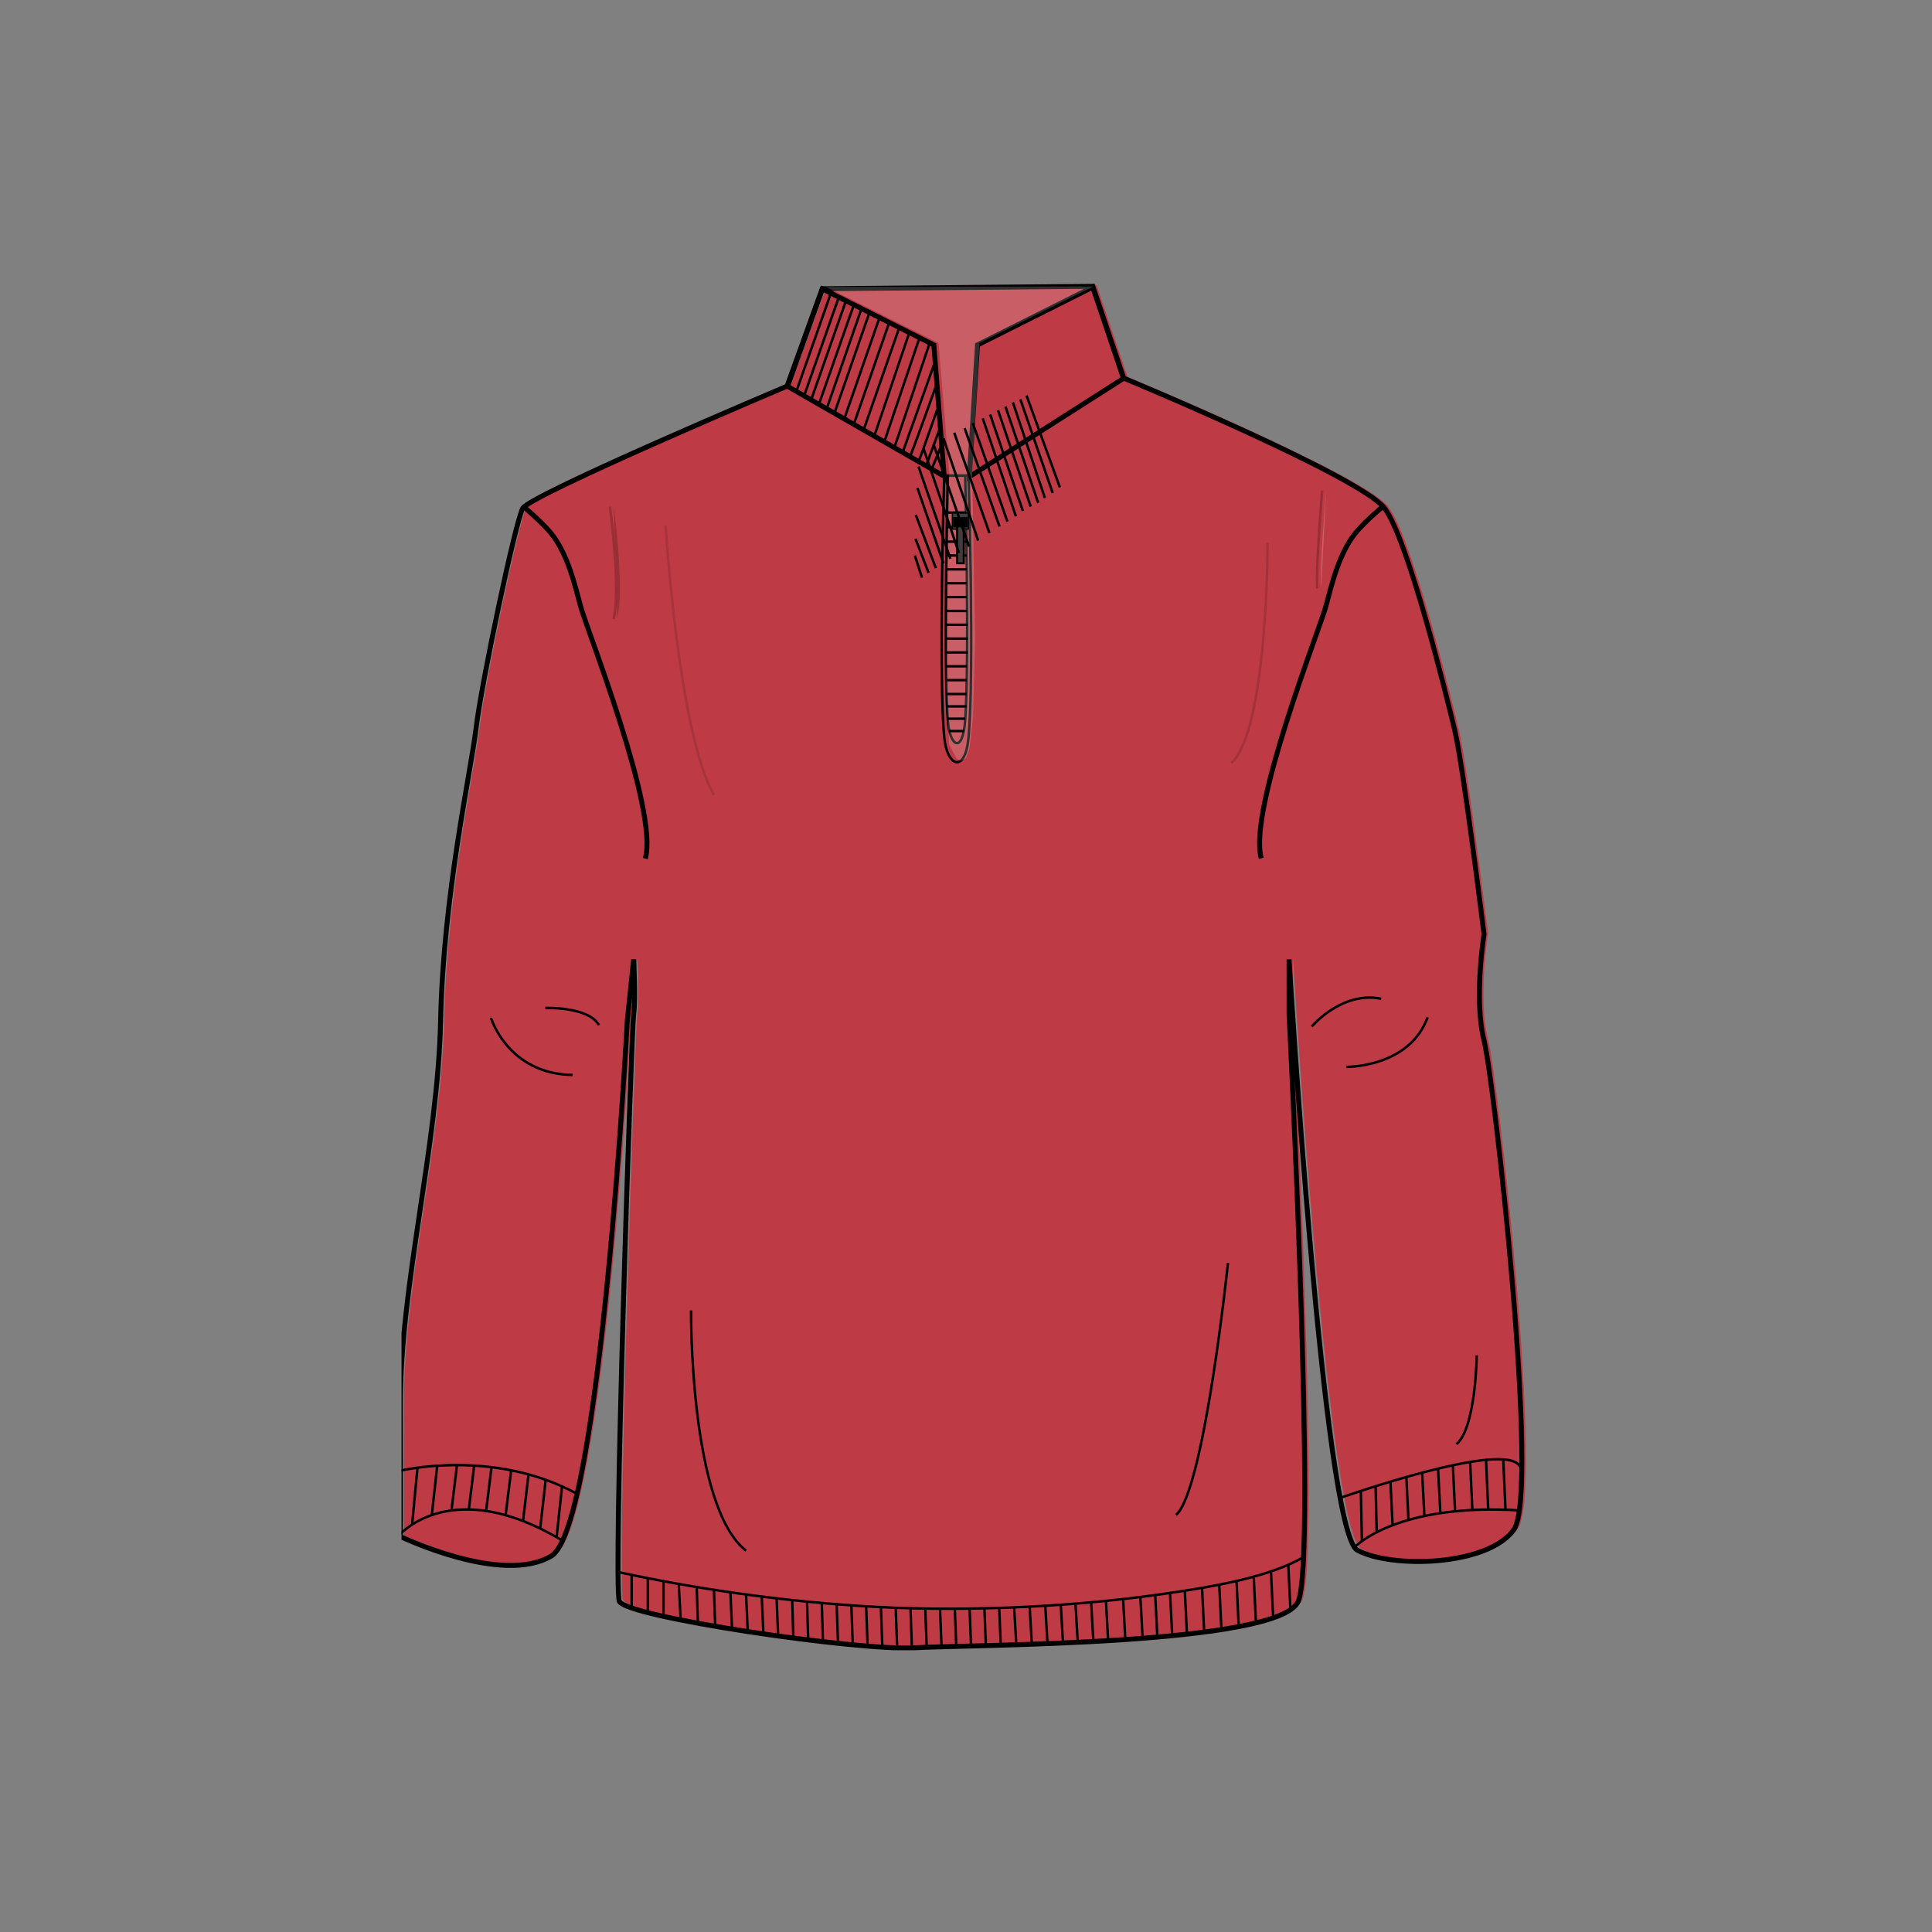 <svg xmlns="http://www.w3.org/2000/svg" xmlns:xlink="http://www.w3.org/1999/xlink" width="480" zoomAndPan="magnify" viewBox="0 0 360 360" height="480" preserveAspectRatio="xMidYMid meet" version="1.0"><rect x="0" y="0" width="360" height="360" fill="#808080" stroke="none"/><defs><filter x="0%" y="0%" width="100%" height="100%" id="41ad80f897"><feColorMatrix values="0 0 0 0 1 0 0 0 0 1 0 0 0 0 1 0 0 0 1 0" color-interpolation-filters="sRGB"/></filter><clipPath id="461a3e69a3"><path d="M 75 53 L 284.82 53 L 284.82 307 L 75 307 Z M 75 53 " clip-rule="nonzero"/></clipPath><clipPath id="28c68ce991"><path d="M 74.82 52.496 L 284.82 52.496 L 284.82 307.496 L 74.82 307.496 Z M 74.82 52.496 " clip-rule="nonzero"/></clipPath><clipPath id="847edb4433"><path d="M 74.82 270 L 111 270 L 111 281 L 74.82 281 Z M 74.82 270 " clip-rule="nonzero"/></clipPath><clipPath id="297455511d"><path d="M 74.82 278 L 109 278 L 109 290 L 74.82 290 Z M 74.82 278 " clip-rule="nonzero"/></clipPath><mask id="a58bb75a9c"><g filter="url(#41ad80f897)"><rect x="-36" width="432" fill="#000000" y="-36" height="432" fill-opacity="0.205"/></g></mask><clipPath id="43a1fcdd3c"><path d="M 0.559 0.762 L 4.641 0.762 L 4.641 21.641 L 0.559 21.641 Z M 0.559 0.762 " clip-rule="nonzero"/></clipPath><clipPath id="f798a1e131"><rect x="0" width="5" y="0" height="22"/></clipPath><clipPath id="8ce00aa7dd"><path d="M 247 269 L 284.82 269 L 284.82 282 L 247 282 Z M 247 269 " clip-rule="nonzero"/></clipPath><clipPath id="07600ec50b"><path d="M 250 278 L 284.82 278 L 284.82 291 L 250 291 Z M 250 278 " clip-rule="nonzero"/></clipPath><mask id="bcaf96c9bc"><g filter="url(#41ad80f897)"><rect x="-36" width="432" fill="#000000" y="-36" height="432" fill-opacity="0.201"/></g></mask><clipPath id="01cb570de3"><path d="M 0.281 0.879 L 3.641 0.879 L 3.641 24.16 L 0.281 24.16 Z M 0.281 0.879 " clip-rule="nonzero"/></clipPath><clipPath id="e9467e45a5"><rect x="0" width="4" y="0" height="25"/></clipPath><clipPath id="4580c510e2"><path d="M 74.82 270 L 82 270 L 82 287 L 74.82 287 Z M 74.82 270 " clip-rule="nonzero"/></clipPath><clipPath id="b4d646130e"><path d="M 142 294 L 149 294 L 149 307.496 L 142 307.496 Z M 142 294 " clip-rule="nonzero"/></clipPath><clipPath id="1ecb18692a"><path d="M 145 295 L 152 295 L 152 307.496 L 145 307.496 Z M 145 295 " clip-rule="nonzero"/></clipPath><clipPath id="84b4cd1d0d"><path d="M 148 295 L 154 295 L 154 307.496 L 148 307.496 Z M 148 295 " clip-rule="nonzero"/></clipPath><clipPath id="42f503c042"><path d="M 151 295 L 157 295 L 157 307.496 L 151 307.496 Z M 151 295 " clip-rule="nonzero"/></clipPath><clipPath id="6c9841f3a7"><path d="M 153 295 L 160 295 L 160 307.496 L 153 307.496 Z M 153 295 " clip-rule="nonzero"/></clipPath><clipPath id="b57e7e2e6d"><path d="M 156 296 L 163 296 L 163 307.496 L 156 307.496 Z M 156 296 " clip-rule="nonzero"/></clipPath><clipPath id="8bcb1d82db"><path d="M 159 296 L 165 296 L 165 307.496 L 159 307.496 Z M 159 296 " clip-rule="nonzero"/></clipPath><clipPath id="d1a99a07d3"><path d="M 162 296 L 168 296 L 168 307.496 L 162 307.496 Z M 162 296 " clip-rule="nonzero"/></clipPath><clipPath id="6b4c0e30e7"><path d="M 165 296 L 171 296 L 171 307.496 L 165 307.496 Z M 165 296 " clip-rule="nonzero"/></clipPath><clipPath id="3254b08827"><path d="M 167 296 L 174 296 L 174 307.496 L 167 307.496 Z M 167 296 " clip-rule="nonzero"/></clipPath><clipPath id="1201a1e079"><path d="M 170 296 L 176 296 L 176 307.496 L 170 307.496 Z M 170 296 " clip-rule="nonzero"/></clipPath><clipPath id="ec2d4effbc"><path d="M 173 297 L 179 297 L 179 307.496 L 173 307.496 Z M 173 297 " clip-rule="nonzero"/></clipPath><clipPath id="21815bf2bb"><path d="M 176 297 L 182 297 L 182 307.496 L 176 307.496 Z M 176 297 " clip-rule="nonzero"/></clipPath><clipPath id="ffd137e950"><path d="M 178 296 L 185 296 L 185 307.496 L 178 307.496 Z M 178 296 " clip-rule="nonzero"/></clipPath><clipPath id="0011bbb26b"><path d="M 181 296 L 187 296 L 187 307.496 L 181 307.496 Z M 181 296 " clip-rule="nonzero"/></clipPath><clipPath id="ce8026eff4"><path d="M 184 296 L 190 296 L 190 307.496 L 184 307.496 Z M 184 296 " clip-rule="nonzero"/></clipPath><clipPath id="1468b44bbf"><path d="M 187 296 L 193 296 L 193 307.496 L 187 307.496 Z M 187 296 " clip-rule="nonzero"/></clipPath><clipPath id="58bda1b81d"><path d="M 189 296 L 196 296 L 196 307.496 L 189 307.496 Z M 189 296 " clip-rule="nonzero"/></clipPath><clipPath id="927a37faed"><path d="M 192 296 L 199 296 L 199 307.496 L 192 307.496 Z M 192 296 " clip-rule="nonzero"/></clipPath><clipPath id="be42a3cc20"><path d="M 195 296 L 202 296 L 202 307.496 L 195 307.496 Z M 195 296 " clip-rule="nonzero"/></clipPath><clipPath id="ef8cba9ffd"><path d="M 198 296 L 205 296 L 205 307.496 L 198 307.496 Z M 198 296 " clip-rule="nonzero"/></clipPath><clipPath id="91292c9f52"><path d="M 201 295 L 208 295 L 208 307.496 L 201 307.496 Z M 201 295 " clip-rule="nonzero"/></clipPath><clipPath id="385e97adc9"><path d="M 204 295 L 210 295 L 210 307.496 L 204 307.496 Z M 204 295 " clip-rule="nonzero"/></clipPath><clipPath id="3798a025f2"><path d="M 207 295 L 213 295 L 213 307.496 L 207 307.496 Z M 207 295 " clip-rule="nonzero"/></clipPath><clipPath id="525786cc15"><path d="M 210 294 L 217 294 L 217 307.496 L 210 307.496 Z M 210 294 " clip-rule="nonzero"/></clipPath><clipPath id="920569e225"><path d="M 213 294 L 219 294 L 219 307.496 L 213 307.496 Z M 213 294 " clip-rule="nonzero"/></clipPath><clipPath id="e8026f78b4"><path d="M 142 52.496 L 182 52.496 L 182 94 L 142 94 Z M 142 52.496 " clip-rule="nonzero"/></clipPath><clipPath id="0e531dcd0c"><path d="M 176 52.496 L 216 52.496 L 216 94 L 176 94 Z M 176 52.496 " clip-rule="nonzero"/></clipPath><clipPath id="6a08b55cfa"><path d="M 146 52.496 L 159 52.496 L 159 76 L 146 76 Z M 146 52.496 " clip-rule="nonzero"/></clipPath><clipPath id="4b4ed3c5a0"><path d="M 148 52.496 L 160 52.496 L 160 77 L 148 77 Z M 148 52.496 " clip-rule="nonzero"/></clipPath></defs><g clip-path="url(#461a3e69a3)"><path fill="#be3a44" d="M 153.914 53.598 L 147.355 71.746 C 147.355 71.746 99.43 91.996 98.078 94.523 C 96.727 97.055 90.426 126.863 89.41 135.336 C 88.395 143.805 83.285 166.555 82.781 189.91 C 82.281 213.266 75.223 239.258 75.277 261.668 C 75.336 284.074 75.277 286.059 75.277 286.059 C 75.277 286.059 94.23 295.203 103.426 289.695 C 112.617 284.184 117.586 189.91 117.586 189.91 L 118.766 178.551 C 118.766 178.551 119.18 185.832 118.766 188.777 C 118.352 191.723 114.902 295.195 116.094 298.133 C 117.285 301.07 160.691 307.402 171 306.805 C 181.309 306.207 239.184 306.371 242.656 298.133 C 246.133 289.895 240.934 188.777 240.934 188.777 L 240.934 178.551 C 240.934 178.551 247.355 285.168 253.656 288.613 C 259.957 292.055 277.91 291.617 282.824 284.82 C 287.738 278.02 279.211 201.336 277.277 193.621 C 275.34 185.906 277.277 173.883 277.277 173.883 C 277.277 173.883 273.438 142.723 271.859 136.051 C 270.285 129.375 263.137 100.422 258.77 94.523 C 254.406 88.625 210.105 70.246 210.105 70.246 L 204.352 53.145 Z M 153.914 53.598 " fill-opacity="1" fill-rule="nonzero"/></g><g clip-path="url(#28c68ce991)"><path stroke-linecap="butt" transform="matrix(0.459, 0, 0, 0.46, -1779.444, -1434.134)" fill="none" stroke-linejoin="miter" d="M 4210.568 3234.645 L 4196.285 3274.103 C 4196.285 3274.103 4091.91 3318.131 4088.966 3323.626 C 4086.023 3329.13 4072.3 3393.94 4070.088 3412.361 C 4067.877 3430.774 4056.749 3480.237 4055.652 3531.017 C 4054.563 3581.797 4039.19 3638.309 4039.309 3687.034 C 4039.437 3735.75 4039.309 3740.064 4039.309 3740.064 C 4039.309 3740.064 4080.586 3759.946 4100.612 3747.971 C 4120.63 3735.988 4131.451 3531.017 4131.451 3531.017 L 4134.02 3506.319 C 4134.02 3506.319 4134.922 3522.15 4134.02 3528.554 C 4133.119 3534.958 4125.607 3759.929 4128.201 3766.316 C 4130.796 3772.703 4225.329 3786.47 4247.779 3785.171 C 4270.23 3783.871 4396.273 3784.228 4403.836 3766.316 C 4411.407 3748.404 4400.084 3528.554 4400.084 3528.554 L 4400.084 3506.319 C 4400.084 3506.319 4414.07 3738.128 4427.792 3745.619 C 4441.514 3753.101 4480.614 3752.15 4491.316 3737.372 C 4502.018 3722.586 4483.447 3555.859 4479.235 3539.085 C 4475.016 3522.312 4479.235 3496.17 4479.235 3496.17 C 4479.235 3496.17 4470.873 3428.421 4467.436 3413.915 C 4464.008 3399.401 4448.439 3336.451 4438.928 3323.626 C 4429.426 3310.802 4332.945 3270.842 4332.945 3270.842 L 4320.414 3233.66 Z M 4210.568 3234.645 " stroke="#000000" stroke-width="2" stroke-opacity="1" stroke-miterlimit="4"/></g><path stroke-linecap="butt" transform="matrix(0.459, 0, 0, 0.46, -1779.444, -1434.134)" fill="none" stroke-linejoin="miter" d="M 4089.383 3323.015 C 4089.383 3323.015 4098.435 3330.344 4102.135 3335.898 C 4107.741 3344.315 4109.987 3354.031 4112.514 3363.399 C 4115.041 3372.758 4144.238 3446.019 4138.75 3465.476 " stroke="#000000" stroke-width="2" stroke-opacity="1" stroke-miterlimit="4"/><path stroke-linecap="butt" transform="matrix(0.459, 0, 0, 0.46, -1779.444, -1434.134)" fill="none" stroke-linejoin="miter" d="M 4146.968 3330.505 C 4146.968 3330.505 4152.268 3414.96 4166.62 3439.768 " stroke="#000000" stroke-width="1" stroke-opacity="0.122" stroke-miterlimit="4"/><path stroke-linecap="butt" transform="matrix(0.459, 0, 0, 0.46, -1779.444, -1434.134)" fill="none" stroke-linejoin="miter" d="M 4098.162 3525.989 C 4098.162 3525.989 4115.653 3525.335 4119.932 3532.953 " stroke="#000000" stroke-width="1" stroke-opacity="1" stroke-miterlimit="4"/><path stroke-linecap="butt" transform="matrix(0.459, 0, 0, 0.46, -1779.444, -1434.134)" fill="none" stroke-linejoin="miter" d="M 4076.095 3529.998 C 4076.095 3529.998 4082.968 3552.759 4109.256 3553.124 " stroke="#000000" stroke-width="1" stroke-opacity="1" stroke-miterlimit="4"/><g clip-path="url(#847edb4433)"><path stroke-linecap="butt" transform="matrix(0.459, 0, 0, 0.46, -1779.444, -1434.134)" fill="none" stroke-linejoin="miter" d="M 4039.309 3713.43 C 4039.309 3713.43 4077.158 3704.224 4111.178 3722.883 " stroke="#000000" stroke-width="1" stroke-opacity="1" stroke-miterlimit="4"/></g><g clip-path="url(#297455511d)"><path stroke-linecap="butt" transform="matrix(0.459, 0, 0, 0.46, -1779.444, -1434.134)" fill="none" stroke-linejoin="miter" d="M 4039.309 3739.113 C 4039.309 3739.113 4060.475 3715.044 4104.951 3741.644 " stroke="#000000" stroke-width="1" stroke-opacity="1" stroke-miterlimit="4"/></g><path stroke-linecap="butt" transform="matrix(0.459, 0, 0, 0.46, -1779.233, -1434.134)" fill="none" stroke-linejoin="miter" d="M 4126.892 3754.392 C 4159.007 3761.339 4191.462 3765.925 4224.249 3768.134 C 4263.586 3770.826 4308.317 3768.923 4346.072 3763.692 C 4369.731 3760.413 4391.824 3756.422 4405.682 3748.336 " stroke="#000000" stroke-width="1" stroke-opacity="1" stroke-miterlimit="4"/><path stroke-linecap="butt" transform="matrix(0.459, 0, 0, 0.46, -1779.444, -1434.134)" fill="none" stroke-linejoin="miter" d="M 4157.322 3648.501 C 4157.322 3648.501 4156.616 3727.902 4179.662 3745.839 " stroke="#000000" stroke-width="1" stroke-opacity="1" stroke-miterlimit="4"/><path stroke-linecap="butt" transform="matrix(0.459, 0, 0, 0.46, -1779.444, -1434.134)" fill="none" stroke-linejoin="miter" d="M 4375.286 3629.239 C 4375.286 3629.239 4365.647 3721.651 4354.188 3731.359 " stroke="#000000" stroke-width="1" stroke-opacity="1" stroke-miterlimit="4"/><path stroke-linecap="butt" transform="matrix(0.459, 0, 0, 0.46, -1779.444, -1434.134)" fill="none" stroke-linejoin="miter" d="M 4391.381 3337.589 C 4391.381 3337.589 4391.415 3413.576 4376.613 3426.791 " stroke="#000000" stroke-width="1" stroke-opacity="0.142" stroke-miterlimit="4"/><g mask="url(#a58bb75a9c)"><g transform="matrix(1, 0, 0, 1, 244, 89)"><g clip-path="url(#f798a1e131)"><path fill="#ffffff" d="M 3.105 2.18 C 3.105 2.18 1.867 17.316 2.195 20.434 " fill-opacity="1" fill-rule="nonzero"/><g clip-path="url(#43a1fcdd3c)"><path stroke-linecap="butt" transform="matrix(0.459, 0, 0, 0.46, -2023.702, -1529.359)" fill="none" stroke-linejoin="miter" d="M 4414.088 3329.891 C 4414.088 3329.891 4411.391 3362.801 4412.106 3369.579 " stroke="#000000" stroke-width="1" stroke-opacity="1" stroke-miterlimit="4"/></g></g></g></g><path stroke-linecap="butt" transform="matrix(0.459, 0, 0, 0.46, -1779.444, -1434.134)" fill="none" stroke-linejoin="miter" d="M 4409.289 3533.514 C 4409.289 3533.514 4421.463 3518.991 4437.49 3522.261 " stroke="#000000" stroke-width="1" stroke-opacity="1" stroke-miterlimit="4"/><path stroke-linecap="butt" transform="matrix(0.459, 0, 0, 0.46, -1779.444, -1434.134)" fill="none" stroke-linejoin="miter" d="M 4423.385 3549.855 C 4423.385 3549.855 4448.89 3550.186 4456.325 3529.786 " stroke="#000000" stroke-width="1" stroke-opacity="1" stroke-miterlimit="4"/><path stroke-linecap="butt" transform="matrix(0.459, 0, 0, 0.46, -1779.444, -1434.134)" fill="none" stroke-linejoin="miter" d="M 4476.283 3666.676 C 4476.283 3666.676 4475.943 3696.223 4468.023 3702.669 " stroke="#000000" stroke-width="1" stroke-opacity="1" stroke-miterlimit="4"/><g clip-path="url(#8ce00aa7dd)"><path stroke-linecap="butt" transform="matrix(0.459, 0, 0, 0.46, -1779.444, -1434.134)" fill="none" stroke-linejoin="miter" d="M 4420.391 3724.607 C 4420.391 3724.607 4488.534 3700.47 4493.842 3711.808 " stroke="#000000" stroke-width="1" stroke-opacity="1" stroke-miterlimit="4"/></g><g clip-path="url(#07600ec50b)"><path stroke-linecap="butt" transform="matrix(0.459, 0, 0, 0.46, -1779.444, -1434.134)" fill="none" stroke-linejoin="miter" d="M 4426.976 3744.175 C 4426.976 3744.175 4443.794 3726.441 4493.808 3729.516 " stroke="#000000" stroke-width="1" stroke-opacity="1" stroke-miterlimit="4"/></g><g mask="url(#bcaf96c9bc)"><g transform="matrix(1, 0, 0, 1, 113, 92)"><g clip-path="url(#e9467e45a5)"><path fill="#000000" d="M 1.344 2.188 C 1.344 2.188 3.426 17.848 2.012 23.113 " fill-opacity="1" fill-rule="nonzero"/><g clip-path="url(#01cb570de3)"><path stroke-linecap="butt" transform="matrix(0.459, 0, 0, 0.46, -1889.149, -1529.152)" fill="none" stroke-linejoin="miter" d="M 4117.215 3329.459 C 4117.215 3329.459 4121.749 3363.507 4118.67 3374.956 " stroke="#000000" stroke-width="1" stroke-opacity="1" stroke-miterlimit="4"/></g></g></g></g><g clip-path="url(#4580c510e2)"><path stroke-linecap="butt" transform="matrix(0.459, 0, 0, 0.46, -1778.985, -1434.373)" fill="none" stroke-linejoin="miter" d="M 4045.302 3712.404 L 4043.073 3735.905 " stroke="#000000" stroke-width="1" stroke-opacity="1" stroke-miterlimit="4"/></g><path stroke-linecap="butt" transform="matrix(0.459, 0, 0, 0.46, -1775.311, -1434.718)" fill="none" stroke-linejoin="miter" d="M 4045.299 3712.408 L 4043.07 3732.749 " stroke="#000000" stroke-width="1" stroke-opacity="1" stroke-miterlimit="4"/><path stroke-linecap="butt" transform="matrix(0.459, 0, 0, 0.46, -1771.638, -1434.718)" fill="none" stroke-linejoin="miter" d="M 4045.296 3712.408 L 4043.075 3730.719 " stroke="#000000" stroke-width="1" stroke-opacity="1" stroke-miterlimit="4"/><path stroke-linecap="butt" transform="matrix(0.459, 0, 0, 0.46, -1768.424, -1434.718)" fill="none" stroke-linejoin="miter" d="M 4045.297 3712.408 L 4043.069 3730.719 " stroke="#000000" stroke-width="1" stroke-opacity="1" stroke-miterlimit="4"/><path stroke-linecap="butt" transform="matrix(0.459, 0, 0, 0.46, -1765.21, -1434.253)" fill="none" stroke-linejoin="miter" d="M 4045.299 3712.407 L 4043.07 3730.233 " stroke="#000000" stroke-width="1" stroke-opacity="1" stroke-miterlimit="4"/><path stroke-linecap="butt" transform="matrix(0.459, 0, 0, 0.46, -1761.536, -1433.793)" fill="none" stroke-linejoin="miter" d="M 4045.296 3712.409 L 4043.075 3730.236 " stroke="#000000" stroke-width="1" stroke-opacity="1" stroke-miterlimit="4"/><path stroke-linecap="butt" transform="matrix(0.459, 0, 0, 0.46, -1758.322, -1432.873)" fill="none" stroke-linejoin="miter" d="M 4045.297 3712.405 L 4043.068 3731.285 " stroke="#000000" stroke-width="1" stroke-opacity="1" stroke-miterlimit="4"/><path stroke-linecap="butt" transform="matrix(0.459, 0, 0, 0.46, -1755.108, -1432.011)" fill="none" stroke-linejoin="miter" d="M 4045.298 3712.407 L 4043.069 3732.212 " stroke="#000000" stroke-width="1" stroke-opacity="1" stroke-miterlimit="4"/><path stroke-linecap="butt" transform="matrix(0.459, 0, 0, 0.46, -1752.055, -1430.85)" fill="none" stroke-linejoin="miter" d="M 4045.303 3712.405 L 4043.074 3733.154 " stroke="#000000" stroke-width="1" stroke-opacity="1" stroke-miterlimit="4"/><path stroke-linecap="butt" transform="matrix(0.459, 0, 0, 0.46, -1779.444, -1434.134)" fill="none" stroke-linejoin="miter" d="M 4133.204 3755.462 L 4133.204 3769.263 " stroke="#000000" stroke-width="1" stroke-opacity="1" stroke-miterlimit="4"/><path stroke-linecap="butt" transform="matrix(0.459, 0, 0, 0.46, -1779.444, -1434.134)" fill="none" stroke-linejoin="miter" d="M 4139.788 3757.05 L 4139.788 3770.868 " stroke="#000000" stroke-width="1" stroke-opacity="1" stroke-miterlimit="4"/><path stroke-linecap="butt" transform="matrix(0.459, 0, 0, 0.46, -1779.444, -1434.134)" fill="none" stroke-linejoin="miter" d="M 4146.135 3758.418 L 4146.135 3772.491 " stroke="#000000" stroke-width="1" stroke-opacity="1" stroke-miterlimit="4"/><path stroke-linecap="butt" transform="matrix(0.459, 0, 0, 0.46, -1779.444, -1434.134)" fill="none" stroke-linejoin="miter" d="M 4152.328 3759.513 L 4153.119 3773.917 " stroke="#000000" stroke-width="1" stroke-opacity="1" stroke-miterlimit="4"/><path stroke-linecap="butt" transform="matrix(0.459, 0, 0, 0.46, -1779.444, -1434.134)" fill="none" stroke-linejoin="miter" d="M 4159.619 3760.796 L 4160.112 3775.166 " stroke="#000000" stroke-width="1" stroke-opacity="1" stroke-miterlimit="4"/><path stroke-linecap="butt" transform="matrix(0.459, 0, 0, 0.46, -1776.23, -1433.674)" fill="none" stroke-linejoin="miter" d="M 4159.62 3760.798 L 4160.113 3775.168 " stroke="#000000" stroke-width="1" stroke-opacity="1" stroke-miterlimit="4"/><path stroke-linecap="butt" transform="matrix(0.459, 0, 0, 0.46, -1773.163, -1433.214)" fill="none" stroke-linejoin="miter" d="M 4159.618 3760.792 L 4160.29 3775.841 " stroke="#000000" stroke-width="1" stroke-opacity="1" stroke-miterlimit="4"/><path stroke-linecap="butt" transform="matrix(0.459, 0, 0, 0.46, -1770.24, -1432.754)" fill="none" stroke-linejoin="miter" d="M 4159.618 3760.794 L 4160.29 3775.843 " stroke="#000000" stroke-width="1" stroke-opacity="1" stroke-miterlimit="4"/><path stroke-linecap="butt" transform="matrix(0.459, 0, 0, 0.46, -1767.318, -1432.294)" fill="none" stroke-linejoin="miter" d="M 4159.625 3760.796 L 4160.288 3775.846 " stroke="#000000" stroke-width="1" stroke-opacity="1" stroke-miterlimit="4"/><g clip-path="url(#b4d646130e)"><path stroke-linecap="butt" transform="matrix(0.459, 0, 0, 0.46, -1764.563, -1432.214)" fill="none" stroke-linejoin="miter" d="M 4159.622 3760.792 L 4160.269 3776.555 " stroke="#000000" stroke-width="1" stroke-opacity="1" stroke-miterlimit="4"/></g><g clip-path="url(#1ecb18692a)"><path stroke-linecap="butt" transform="matrix(0.459, 0, 0, 0.46, -1761.649, -1431.724)" fill="none" stroke-linejoin="miter" d="M 4159.623 3760.796 L 4160.099 3776.321 " stroke="#000000" stroke-width="1" stroke-opacity="1" stroke-miterlimit="4"/></g><g clip-path="url(#84b4cd1d0d)"><path stroke-linecap="butt" transform="matrix(0.459, 0, 0, 0.46, -1758.894, -1431.724)" fill="none" stroke-linejoin="miter" d="M 4159.62 3760.796 L 4160.097 3776.321 " stroke="#000000" stroke-width="1" stroke-opacity="1" stroke-miterlimit="4"/></g><g clip-path="url(#42f503c042)"><path stroke-linecap="butt" transform="matrix(0.459, 0, 0, 0.46, -1756.139, -1431.264)" fill="none" stroke-linejoin="miter" d="M 4159.618 3760.798 L 4160.094 3776.586 " stroke="#000000" stroke-width="1" stroke-opacity="1" stroke-miterlimit="4"/></g><g clip-path="url(#6c9841f3a7)"><path stroke-linecap="butt" transform="matrix(0.459, 0, 0, 0.46, -1753.384, -1431.264)" fill="none" stroke-linejoin="miter" d="M 4159.624 3760.798 L 4160.211 3777.155 " stroke="#000000" stroke-width="1" stroke-opacity="1" stroke-miterlimit="4"/></g><g clip-path="url(#b57e7e2e6d)"><path stroke-linecap="butt" transform="matrix(0.459, 0, 0, 0.46, -1750.629, -1430.804)" fill="none" stroke-linejoin="miter" d="M 4159.621 3760.792 L 4160.208 3777.158 " stroke="#000000" stroke-width="1" stroke-opacity="1" stroke-miterlimit="4"/></g><g clip-path="url(#8bcb1d82db)"><path stroke-linecap="butt" transform="matrix(0.459, 0, 0, 0.46, -1747.874, -1430.804)" fill="none" stroke-linejoin="miter" d="M 4159.619 3760.792 L 4160.206 3777.158 " stroke="#000000" stroke-width="1" stroke-opacity="1" stroke-miterlimit="4"/></g><g clip-path="url(#d1a99a07d3)"><path stroke-linecap="butt" transform="matrix(0.459, 0, 0, 0.46, -1745.119, -1430.344)" fill="none" stroke-linejoin="miter" d="M 4159.625 3760.794 L 4160.212 3777.151 " stroke="#000000" stroke-width="1" stroke-opacity="1" stroke-miterlimit="4"/></g><g clip-path="url(#6b4c0e30e7)"><path stroke-linecap="butt" transform="matrix(0.459, 0, 0, 0.46, -1742.364, -1430.344)" fill="none" stroke-linejoin="miter" d="M 4159.623 3760.794 L 4160.21 3777.151 " stroke="#000000" stroke-width="1" stroke-opacity="1" stroke-miterlimit="4"/></g><g clip-path="url(#3254b08827)"><path stroke-linecap="butt" transform="matrix(0.459, 0, 0, 0.46, -1739.609, -1430.198)" fill="none" stroke-linejoin="miter" d="M 4159.62 3760.79 L 4160.207 3777.156 " stroke="#000000" stroke-width="1" stroke-opacity="1" stroke-miterlimit="4"/></g><g clip-path="url(#1201a1e079)"><path stroke-linecap="butt" transform="matrix(0.459, 0, 0, 0.46, -1736.854, -1430.198)" fill="none" stroke-linejoin="miter" d="M 4159.618 3760.79 L 4160.213 3776.698 " stroke="#000000" stroke-width="1" stroke-opacity="1" stroke-miterlimit="4"/></g><g clip-path="url(#ec2d4effbc)"><path stroke-linecap="butt" transform="matrix(0.459, 0, 0, 0.46, -1734.099, -1429.989)" fill="none" stroke-linejoin="miter" d="M 4159.624 3760.794 L 4160.211 3775.716 " stroke="#000000" stroke-width="1" stroke-opacity="1" stroke-miterlimit="4"/></g><g clip-path="url(#21815bf2bb)"><path stroke-linecap="butt" transform="matrix(0.459, 0, 0, 0.46, -1731.344, -1429.989)" fill="none" stroke-linejoin="miter" d="M 4159.621 3760.794 L 4160.208 3775.716 " stroke="#000000" stroke-width="1" stroke-opacity="1" stroke-miterlimit="4"/></g><g clip-path="url(#ffd137e950)"><path stroke-linecap="butt" transform="matrix(0.459, 0, 0, 0.46, -1728.589, -1430.198)" fill="none" stroke-linejoin="miter" d="M 4159.619 3760.79 L 4160.206 3776.171 " stroke="#000000" stroke-width="1" stroke-opacity="1" stroke-miterlimit="4"/></g><g clip-path="url(#0011bbb26b)"><path stroke-linecap="butt" transform="matrix(0.459, 0, 0, 0.46, -1725.834, -1430.198)" fill="none" stroke-linejoin="miter" d="M 4159.625 3760.79 L 4160.212 3776.171 " stroke="#000000" stroke-width="1" stroke-opacity="1" stroke-miterlimit="4"/></g><g clip-path="url(#ce8026eff4)"><path stroke-linecap="butt" transform="matrix(0.459, 0, 0, 0.46, -1723.079, -1430.198)" fill="none" stroke-linejoin="miter" d="M 4159.623 3760.79 L 4160.269 3775.721 " stroke="#000000" stroke-width="1" stroke-opacity="1" stroke-miterlimit="4"/></g><g clip-path="url(#1468b44bbf)"><path stroke-linecap="butt" transform="matrix(0.459, 0, 0, 0.46, -1720.296, -1430.476)" fill="none" stroke-linejoin="miter" d="M 4159.62 3760.791 L 4160.522 3776.334 " stroke="#000000" stroke-width="1" stroke-opacity="1" stroke-miterlimit="4"/></g><g clip-path="url(#58bda1b81d)"><path stroke-linecap="butt" transform="matrix(0.459, 0, 0, 0.46, -1717.399, -1430.476)" fill="none" stroke-linejoin="miter" d="M 4159.623 3760.791 L 4160.524 3776.334 " stroke="#000000" stroke-width="1" stroke-opacity="1" stroke-miterlimit="4"/></g><g clip-path="url(#927a37faed)"><path stroke-linecap="butt" transform="matrix(0.459, 0, 0, 0.46, -1714.502, -1430.936)" fill="none" stroke-linejoin="miter" d="M 4159.618 3760.798 L 4160.519 3776.331 " stroke="#000000" stroke-width="1" stroke-opacity="1" stroke-miterlimit="4"/></g><g clip-path="url(#be42a3cc20)"><path stroke-linecap="butt" transform="matrix(0.459, 0, 0, 0.46, -1711.605, -1430.936)" fill="none" stroke-linejoin="miter" d="M 4159.62 3760.798 L 4160.522 3776.331 " stroke="#000000" stroke-width="1" stroke-opacity="1" stroke-miterlimit="4"/></g><g clip-path="url(#ef8cba9ffd)"><path stroke-linecap="butt" transform="matrix(0.459, 0, 0, 0.46, -1708.85, -1430.936)" fill="none" stroke-linejoin="miter" d="M 4159.618 3760.798 L 4160.519 3776.331 " stroke="#000000" stroke-width="1" stroke-opacity="1" stroke-miterlimit="4"/></g><g clip-path="url(#91292c9f52)"><path stroke-linecap="butt" transform="matrix(0.459, 0, 0, 0.46, -1705.953, -1431.396)" fill="none" stroke-linejoin="miter" d="M 4159.621 3760.795 L 4160.523 3776.329 " stroke="#000000" stroke-width="1" stroke-opacity="1" stroke-miterlimit="4"/></g><g clip-path="url(#385e97adc9)"><path stroke-linecap="butt" transform="matrix(0.459, 0, 0, 0.46, -1703.198, -1431.855)" fill="none" stroke-linejoin="miter" d="M 4159.618 3760.793 L 4160.52 3777.329 " stroke="#000000" stroke-width="1" stroke-opacity="1" stroke-miterlimit="4"/></g><g clip-path="url(#3798a025f2)"><path stroke-linecap="butt" transform="matrix(0.459, 0, 0, 0.46, -1699.983, -1431.855)" fill="none" stroke-linejoin="miter" d="M 4159.62 3760.793 L 4160.522 3777.329 " stroke="#000000" stroke-width="1" stroke-opacity="1" stroke-miterlimit="4"/></g><g clip-path="url(#525786cc15)"><path stroke-linecap="butt" transform="matrix(0.459, 0, 0, 0.46, -1696.769, -1432.315)" fill="none" stroke-linejoin="miter" d="M 4159.621 3760.791 L 4160.523 3777.327 " stroke="#000000" stroke-width="1" stroke-opacity="1" stroke-miterlimit="4"/></g><g clip-path="url(#920569e225)"><path stroke-linecap="butt" transform="matrix(0.459, 0, 0, 0.46, -1694.014, -1432.775)" fill="none" stroke-linejoin="miter" d="M 4159.619 3760.797 L 4160.52 3777.962 " stroke="#000000" stroke-width="1" stroke-opacity="1" stroke-miterlimit="4"/></g><path stroke-linecap="butt" transform="matrix(0.459, 0, 0, 0.46, -1691.259, -1433.235)" fill="none" stroke-linejoin="miter" d="M 4159.625 3760.795 L 4160.518 3777.959 " stroke="#000000" stroke-width="1" stroke-opacity="1" stroke-miterlimit="4"/><path stroke-linecap="butt" transform="matrix(0.459, 0, 0, 0.46, -1688.504, -1433.695)" fill="none" stroke-linejoin="miter" d="M 4159.623 3760.793 L 4160.524 3778.96 " stroke="#000000" stroke-width="1" stroke-opacity="1" stroke-miterlimit="4"/><path stroke-linecap="butt" transform="matrix(0.459, 0, 0, 0.46, -1685.29, -1434.155)" fill="none" stroke-linejoin="miter" d="M 4159.624 3760.791 L 4160.517 3778.957 " stroke="#000000" stroke-width="1" stroke-opacity="1" stroke-miterlimit="4"/><path stroke-linecap="butt" transform="matrix(0.459, 0, 0, 0.46, -1682.076, -1434.615)" fill="none" stroke-linejoin="miter" d="M 4159.617 3760.797 L 4160.519 3778.955 " stroke="#000000" stroke-width="1" stroke-opacity="1" stroke-miterlimit="4"/><path stroke-linecap="butt" transform="matrix(0.459, 0, 0, 0.46, -1678.862, -1435.535)" fill="none" stroke-linejoin="miter" d="M 4159.618 3760.793 L 4160.52 3779.893 " stroke="#000000" stroke-width="1" stroke-opacity="1" stroke-miterlimit="4"/><path stroke-linecap="butt" transform="matrix(0.459, 0, 0, 0.46, -1675.648, -1435.995)" fill="none" stroke-linejoin="miter" d="M 4159.62 3760.791 L 4160.522 3779.373 " stroke="#000000" stroke-width="1" stroke-opacity="1" stroke-miterlimit="4"/><path stroke-linecap="butt" transform="matrix(0.459, 0, 0, 0.46, -1672.433, -1436.915)" fill="none" stroke-linejoin="miter" d="M 4159.621 3760.795 L 4160.523 3779.369 " stroke="#000000" stroke-width="1" stroke-opacity="1" stroke-miterlimit="4"/><path stroke-linecap="butt" transform="matrix(0.459, 0, 0, 0.46, -1669.219, -1438.427)" fill="none" stroke-linejoin="miter" d="M 4159.623 3760.796 L 4160.524 3779.37 " stroke="#000000" stroke-width="1" stroke-opacity="1" stroke-miterlimit="4"/><path stroke-linecap="butt" transform="matrix(0.459, 0, 0, 0.46, -1655.697, -1452.225)" fill="none" stroke-linejoin="miter" d="M 4159.625 3760.79 L 4160.067 3781.326 " stroke="#000000" stroke-width="1" stroke-opacity="1" stroke-miterlimit="4"/><path stroke-linecap="butt" transform="matrix(0.459, 0, 0, 0.46, -1652.942, -1453.145)" fill="none" stroke-linejoin="miter" d="M 4159.622 3760.794 L 4160.073 3779.98 " stroke="#000000" stroke-width="1" stroke-opacity="1" stroke-miterlimit="4"/><path stroke-linecap="butt" transform="matrix(0.459, 0, 0, 0.46, -1650.187, -1454.065)" fill="none" stroke-linejoin="miter" d="M 4159.62 3760.798 L 4160.522 3778.897 " stroke="#000000" stroke-width="1" stroke-opacity="1" stroke-miterlimit="4"/><path stroke-linecap="butt" transform="matrix(0.459, 0, 0, 0.46, -1647.225, -1454.942)" fill="none" stroke-linejoin="miter" d="M 4159.618 3760.793 L 4160.519 3778.892 " stroke="#000000" stroke-width="1" stroke-opacity="1" stroke-miterlimit="4"/><path stroke-linecap="butt" transform="matrix(0.459, 0, 0, 0.46, -1644.263, -1455.401)" fill="none" stroke-linejoin="miter" d="M 4159.625 3760.791 L 4160.518 3778.202 " stroke="#000000" stroke-width="1" stroke-opacity="1" stroke-miterlimit="4"/><path stroke-linecap="butt" transform="matrix(0.459, 0, 0, 0.46, -1641.301, -1456.229)" fill="none" stroke-linejoin="miter" d="M 4159.622 3760.791 L 4160.524 3778.201 " stroke="#000000" stroke-width="1" stroke-opacity="1" stroke-miterlimit="4"/><path stroke-linecap="butt" transform="matrix(0.459, 0, 0, 0.46, -1638.546, -1456.935)" fill="none" stroke-linejoin="miter" d="M 4159.62 3760.797 L 4160.522 3779.736 " stroke="#000000" stroke-width="1" stroke-opacity="1" stroke-miterlimit="4"/><path stroke-linecap="butt" transform="matrix(0.459, 0, 0, 0.46, -1635.332, -1457.609)" fill="none" stroke-linejoin="miter" d="M 4159.621 3760.793 L 4160.523 3780.208 " stroke="#000000" stroke-width="1" stroke-opacity="1" stroke-miterlimit="4"/><path stroke-linecap="butt" transform="matrix(0.459, 0, 0, 0.46, -1632.37, -1458.069)" fill="none" stroke-linejoin="miter" d="M 4159.618 3760.79 L 4160.52 3781.208 " stroke="#000000" stroke-width="1" stroke-opacity="1" stroke-miterlimit="4"/><path stroke-linecap="butt" transform="matrix(0.459, 0, 0, 0.46, -1629.156, -1458.059)" fill="none" stroke-linejoin="miter" d="M 4159.62 3760.794 L 4160.522 3781.203 " stroke="#000000" stroke-width="1" stroke-opacity="1" stroke-miterlimit="4"/><path stroke-linecap="butt" transform="matrix(0.459, 0, 0, 0.46, -1847.245, -1386.982)" fill="none" stroke-linejoin="miter" d="M 4407.835 3207.841 C 4407.835 3207.841 4406.806 3241.049 4406.746 3272.014 C 4406.712 3288.516 4406.968 3304.551 4407.835 3313.936 C 4408.924 3325.639 4416.309 3328.765 4417.678 3313.936 C 4420.145 3287.412 4417.678 3207.841 4417.678 3207.841 Z M 4407.835 3207.841 " stroke="#000000" stroke-width="1" stroke-opacity="1" stroke-miterlimit="4"/><path stroke-linecap="butt" transform="matrix(0.459, 0, 0, 0.46, -1846.447, -1386.982)" fill="none" stroke-linejoin="miter" d="M 4407.526 3207.841 C 4407.526 3207.841 4406.786 3238.84 4406.744 3267.759 C 4406.718 3283.157 4406.897 3298.13 4407.526 3306.895 C 4408.309 3317.825 4413.6 3320.747 4414.587 3306.895 C 4416.357 3282.138 4414.587 3207.841 4414.587 3207.841 Z M 4407.526 3207.841 " stroke="#000000" stroke-width="1" stroke-opacity="1" stroke-miterlimit="4"/><g clip-path="url(#e8026f78b4)"><path stroke-linecap="butt" transform="matrix(0.459, 0, 0, 0.46, -1779.444, -1434.134)" fill="none" stroke-linejoin="miter" d="M 4196.497 3274.18 L 4260.081 3310.598 L 4255.895 3257.406 L 4210.679 3234.721 Z M 4196.497 3274.18 " stroke="#000000" stroke-width="2" stroke-opacity="1" stroke-miterlimit="4"/></g><g clip-path="url(#0e531dcd0c)"><path stroke-linecap="butt" transform="matrix(0.459, 0, 0, 0.46, -1744.6, -1434.134)" fill="none" stroke-linejoin="miter" d="M 4256.983 3270.944 L 4194.361 3310.819 L 4197.696 3257.406 L 4243.219 3234.628 L 4244.478 3234.016 Z M 4256.983 3270.944 " stroke="#000000" stroke-width="2" stroke-opacity="1" stroke-miterlimit="4"/></g><path fill="#ffffff" d="M 153.91 53.461 L 174.898 63.906 L 176.871 87.98 L 176.32 127.754 L 176.855 138.723 L 178.195 141.27 L 179.066 141.785 L 179.996 141.27 L 180.648 139.559 L 181.312 133.594 L 181.684 119.41 L 181.152 87.75 L 182.52 63.906 L 203.727 53.383 Z M 153.91 53.461 " fill-opacity="0.185" fill-rule="nonzero"/><path stroke-linecap="butt" transform="matrix(0.459, 0, 0, 0.46, -1642.324, -1434.189)" fill="none" stroke-linejoin="miter" d="M 4139.433 3323.016 C 4139.433 3323.016 4130.39 3330.337 4126.689 3335.9 C 4121.083 3344.316 4118.828 3354.032 4116.302 3363.4 C 4113.775 3372.759 4084.587 3446.012 4090.065 3465.478 " stroke="#000000" stroke-width="2" stroke-opacity="1" stroke-miterlimit="4"/><path stroke-linecap="butt" transform="matrix(0.459, 0, 0, 0.46, -1778.118, -1429.585)" fill="none" stroke-linejoin="miter" d="M 4258.512 3315.425 L 4265.982 3315.425 " stroke="#000000" stroke-width="1" stroke-opacity="1" stroke-miterlimit="4"/><path stroke-linecap="butt" transform="matrix(0.459, 0, 0, 0.46, -1777.882, -1433.088)" fill="none" stroke-linejoin="miter" d="M 4257.997 3328.936 L 4265.475 3328.936 " stroke="#000000" stroke-width="1" stroke-opacity="1" stroke-miterlimit="4"/><path stroke-linecap="butt" transform="matrix(0.459, 0, 0, 0.46, -1777.931, -1429.9)" fill="none" stroke-linejoin="miter" d="M 4257.926 3327.898 L 4265.897 3327.898 " stroke="#000000" stroke-width="1" stroke-opacity="1" stroke-miterlimit="4"/><path stroke-linecap="butt" transform="matrix(0.459, 0, 0, 0.46, -1778.087, -1427.322)" fill="none" stroke-linejoin="miter" d="M 4257.926 3327.899 L 4266.238 3327.899 " stroke="#000000" stroke-width="1" stroke-opacity="1" stroke-miterlimit="4"/><path stroke-linecap="butt" transform="matrix(0.459, 0, 0, 0.46, -1778.096, -1424.744)" fill="none" stroke-linejoin="miter" d="M 4257.919 3327.9 L 4266.257 3327.9 " stroke="#000000" stroke-width="1" stroke-opacity="1" stroke-miterlimit="4"/><path stroke-linecap="butt" transform="matrix(0.459, 0, 0, 0.46, -1778.097, -1422.16)" fill="none" stroke-linejoin="miter" d="M 4257.921 3327.903 L 4266.258 3327.903 " stroke="#000000" stroke-width="1" stroke-opacity="1" stroke-miterlimit="4"/><path stroke-linecap="butt" transform="matrix(0.459, 0, 0, 0.46, -1778.2, -1419.58)" fill="none" stroke-linejoin="miter" d="M 4257.924 3327.899 L 4266.483 3327.899 " stroke="#000000" stroke-width="1" stroke-opacity="1" stroke-miterlimit="4"/><path stroke-linecap="butt" transform="matrix(0.459, 0, 0, 0.46, -1778.087, -1416.999)" fill="none" stroke-linejoin="miter" d="M 4257.926 3327.903 L 4266.357 3327.903 " stroke="#000000" stroke-width="1" stroke-opacity="1" stroke-miterlimit="4"/><path stroke-linecap="butt" transform="matrix(0.459, 0, 0, 0.46, -1778.087, -1414.42)" fill="none" stroke-linejoin="miter" d="M 4257.926 3327.899 L 4266.697 3327.899 " stroke="#000000" stroke-width="1" stroke-opacity="1" stroke-miterlimit="4"/><path stroke-linecap="butt" transform="matrix(0.459, 0, 0, 0.46, -1778.096, -1411.84)" fill="none" stroke-linejoin="miter" d="M 4257.919 3327.896 L 4266.716 3327.896 " stroke="#000000" stroke-width="1" stroke-opacity="1" stroke-miterlimit="4"/><path stroke-linecap="butt" transform="matrix(0.459, 0, 0, 0.46, -1778.087, -1409.26)" fill="none" stroke-linejoin="miter" d="M 4257.926 3327.899 L 4266.697 3327.899 " stroke="#000000" stroke-width="1" stroke-opacity="1" stroke-miterlimit="4"/><path stroke-linecap="butt" transform="matrix(0.459, 0, 0, 0.46, -1778.087, -1406.68)" fill="none" stroke-linejoin="miter" d="M 4257.925 3327.896 L 4266.356 3327.896 " stroke="#000000" stroke-width="1" stroke-opacity="1" stroke-miterlimit="4"/><path stroke-linecap="butt" transform="matrix(0.459, 0, 0, 0.46, -1777.931, -1404.1)" fill="none" stroke-linejoin="miter" d="M 4257.926 3327.901 L 4265.897 3327.901 " stroke="#000000" stroke-width="1" stroke-opacity="1" stroke-miterlimit="4"/><path stroke-linecap="butt" transform="matrix(0.459, 0, 0, 0.46, -1777.931, -1401.514)" fill="none" stroke-linejoin="miter" d="M 4257.926 3327.9 L 4265.897 3327.9 " stroke="#000000" stroke-width="1" stroke-opacity="1" stroke-miterlimit="4"/><path stroke-linecap="butt" transform="matrix(0.459, 0, 0, 0.46, -1777.866, -1399.214)" fill="none" stroke-linejoin="miter" d="M 4257.92 3327.903 L 4265.755 3327.903 " stroke="#000000" stroke-width="1" stroke-opacity="1" stroke-miterlimit="4"/><path stroke-linecap="butt" transform="matrix(0.459, 0, 0, 0.46, -1777.866, -1396.914)" fill="none" stroke-linejoin="miter" d="M 4257.92 3327.897 L 4265.125 3327.897 " stroke="#000000" stroke-width="1" stroke-opacity="1" stroke-miterlimit="4"/><path stroke-linecap="butt" transform="matrix(0.459, 0, 0, 0.46, -1777.532, -1394.615)" fill="none" stroke-linejoin="miter" d="M 4257.917 3327.899 L 4263.94 3327.899 " stroke="#000000" stroke-width="1" stroke-opacity="1" stroke-miterlimit="4"/><path fill="#3e3e3e" d="M 177.359 95.477 L 180.562 95.477 L 180.562 98.695 L 177.359 98.695 Z M 177.359 95.477 " fill-opacity="1" fill-rule="nonzero"/><path stroke-linecap="butt" transform="matrix(0.459, 0, 0, 0.46, 177.36, 95.478)" fill="none" stroke-linejoin="miter" d="M 0.254 0.252 L 6.728 0.252 L 6.728 6.75 L 0.254 6.75 Z M 0.254 0.252 " stroke="#000000" stroke-width="0.5" stroke-opacity="1" stroke-miterlimit="4"/><path fill="#3e3e3e" d="M 178.16 97.316 L 179.762 97.316 L 179.762 105.137 L 178.16 105.137 Z M 178.16 97.316 " fill-opacity="1" fill-rule="nonzero"/><path stroke-linecap="butt" transform="matrix(0.459, 0, 0, 0.46, 178.161, 97.317)" fill="none" stroke-linejoin="miter" d="M 0.399 0.397 L 3.087 0.397 L 3.087 16.602 L 0.399 16.602 Z M 0.399 0.397 " stroke="#000000" stroke-width="0.8" stroke-opacity="1" stroke-miterlimit="4"/><path fill="#000000" d="M 177.625 96.398 L 180.297 96.398 L 180.297 98.238 L 177.625 98.238 Z M 177.625 96.398 " fill-opacity="1" fill-rule="nonzero"/><path stroke-linecap="butt" transform="matrix(0.459, 0, 0, 0.46, 177.627, 96.398)" fill="none" stroke-linejoin="miter" d="M 0.252 0.248 L 5.56 0.248 L 5.56 3.747 L 0.252 3.747 Z M 0.252 0.248 " stroke="#000000" stroke-width="0.5" stroke-opacity="1" stroke-miterlimit="4"/><path stroke-linecap="butt" transform="matrix(-0.459, 0, 0, -0.46, 2652.751, 1574.872)" fill="none" stroke-linejoin="miter" d="M 5362.684 3263.403 L 5349.149 3226.22 " stroke="#000000" stroke-width="1" stroke-opacity="1" stroke-miterlimit="4"/><path stroke-linecap="butt" transform="matrix(-0.459, 0, 0, -0.46, 2651.413, 1575.919)" fill="none" stroke-linejoin="miter" d="M 5362.295 3264.176 L 5349.152 3226.22 " stroke="#000000" stroke-width="1" stroke-opacity="1" stroke-miterlimit="4"/><path stroke-linecap="butt" transform="matrix(-0.459, 0, 0, -0.46, 2649.956, 1576.843)" fill="none" stroke-linejoin="miter" d="M 5362.135 3264.918 L 5349.153 3226.215 " stroke="#000000" stroke-width="1" stroke-opacity="1" stroke-miterlimit="4"/><path stroke-linecap="butt" transform="matrix(-0.459, 0, 0, -0.46, 2648.711, 1577.75)" fill="none" stroke-linejoin="miter" d="M 5362.443 3265.208 L 5349.155 3226.225 " stroke="#000000" stroke-width="1" stroke-opacity="1" stroke-miterlimit="4"/><path stroke-linecap="butt" transform="matrix(-0.459, 0, 0, -0.46, 2647.324, 1578.47)" fill="none" stroke-linejoin="miter" d="M 5362.434 3265.28 L 5349.155 3226.22 " stroke="#000000" stroke-width="1" stroke-opacity="1" stroke-miterlimit="4"/><path stroke-linecap="butt" transform="matrix(-0.459, 0, 0, -0.46, 2645.851, 1579.275)" fill="none" stroke-linejoin="miter" d="M 5362.417 3265.297 L 5349.146 3226.221 " stroke="#000000" stroke-width="1" stroke-opacity="1" stroke-miterlimit="4"/><path stroke-linecap="butt" transform="matrix(-0.459, 0, 0, -0.46, 2644.559, 1580.264)" fill="none" stroke-linejoin="miter" d="M 5362.623 3265.918 L 5349.147 3226.222 " stroke="#000000" stroke-width="1" stroke-opacity="1" stroke-miterlimit="4"/><path stroke-linecap="butt" transform="matrix(-0.459, 0, 0, -0.46, 2642.98, 1581.249)" fill="none" stroke-linejoin="miter" d="M 5363.215 3266.115 L 5349.153 3226.215 " stroke="#000000" stroke-width="1" stroke-opacity="1" stroke-miterlimit="4"/><path stroke-linecap="butt" transform="matrix(-0.459, 0, 0, -0.46, 2641.503, 1582.17)" fill="none" stroke-linejoin="miter" d="M 5363.317 3266.07 L 5349.152 3226.221 " stroke="#000000" stroke-width="1" stroke-opacity="1" stroke-miterlimit="4"/><path stroke-linecap="butt" transform="matrix(-0.459, 0, 0, -0.46, 2639.636, 1583.402)" fill="none" stroke-linejoin="miter" d="M 5363.462 3266.865 L 5349.153 3226.226 " stroke="#000000" stroke-width="1" stroke-opacity="1" stroke-miterlimit="4"/><path stroke-linecap="butt" transform="matrix(-0.459, 0, 0, -0.46, 2637.521, 1584.791)" fill="none" stroke-linejoin="miter" d="M 5363.203 3267.616 L 5349.149 3226.221 " stroke="#000000" stroke-width="1" stroke-opacity="1" stroke-miterlimit="4"/><path stroke-linecap="butt" transform="matrix(-0.459, 0, 0, -0.46, 2635.839, 1585.909)" fill="none" stroke-linejoin="miter" d="M 5363.623 3267.754 L 5349.152 3226.224 " stroke="#000000" stroke-width="1" stroke-opacity="1" stroke-miterlimit="4"/><path stroke-linecap="butt" transform="matrix(-0.459, 0, 0, -0.46, 2633.941, 1587.393)" fill="none" stroke-linejoin="miter" d="M 5363.464 3269.001 L 5349.138 3226.842 " stroke="#000000" stroke-width="1" stroke-opacity="1" stroke-miterlimit="4"/><path stroke-linecap="butt" transform="matrix(-0.459, 0, 0, -0.46, 2633.34, 1587.47)" fill="none" stroke-linejoin="miter" d="M 5364.255 3262.044 L 5351.307 3224.691 " stroke="#000000" stroke-width="1" stroke-opacity="1" stroke-miterlimit="4"/><path stroke-linecap="butt" transform="matrix(-0.459, 0, 0, -0.46, 2633.051, 1588.189)" fill="none" stroke-linejoin="miter" d="M 5364.059 3254.909 L 5353.484 3224.385 " stroke="#000000" stroke-width="1" stroke-opacity="1" stroke-miterlimit="4"/><path stroke-linecap="butt" transform="matrix(-0.459, 0, 0, -0.46, 2632.579, 1589.563)" fill="none" stroke-linejoin="miter" d="M 5363.679 3246.966 L 5355.546 3225.419 " stroke="#000000" stroke-width="1" stroke-opacity="1" stroke-miterlimit="4"/><path stroke-linecap="butt" transform="matrix(-0.459, 0, 0, -0.46, 2632.58, 1589.533)" fill="none" stroke-linejoin="miter" d="M 5363.817 3237.271 L 5358.509 3223.453 " stroke="#000000" stroke-width="1" stroke-opacity="1" stroke-miterlimit="4"/><path stroke-linecap="butt" transform="matrix(-0.459, 0, 0, -0.46, 2632.097, 1590.439)" fill="none" stroke-linejoin="miter" d="M 5363.029 3232.472 L 5360.137 3223.478 " stroke="#000000" stroke-width="1" stroke-opacity="1" stroke-miterlimit="4"/><g clip-path="url(#6a08b55cfa)"><path stroke-linecap="butt" transform="matrix(0.459, 0, 0, 0.46, -2306.892, -1429.524)" fill="none" stroke-linejoin="miter" d="M 5363.28 3226.219 L 5349.15 3266.306 " stroke="#000000" stroke-width="1" stroke-opacity="1" stroke-miterlimit="4"/></g><g clip-path="url(#4b4ed3c5a0)"><path stroke-linecap="butt" transform="matrix(0.459, 0, 0, 0.46, -2305.485, -1428.585)" fill="none" stroke-linejoin="miter" d="M 5363.278 3226.223 L 5349.147 3266.302 " stroke="#000000" stroke-width="1" stroke-opacity="1" stroke-miterlimit="4"/></g><path stroke-linecap="butt" transform="matrix(0.459, 0, 0, 0.46, -2304.078, -1428.115)" fill="none" stroke-linejoin="miter" d="M 5363.275 3226.222 L 5349.153 3266.3 " stroke="#000000" stroke-width="1" stroke-opacity="1" stroke-miterlimit="4"/><path stroke-linecap="butt" transform="matrix(0.459, 0, 0, 0.46, -2302.671, -1427.175)" fill="none" stroke-linejoin="miter" d="M 5363.274 3226.224 L 5349.152 3266.303 " stroke="#000000" stroke-width="1" stroke-opacity="1" stroke-miterlimit="4"/><path stroke-linecap="butt" transform="matrix(0.459, 0, 0, 0.46, -2301.263, -1426.653)" fill="none" stroke-linejoin="miter" d="M 5363.45 3226.219 L 5349.158 3267.215 " stroke="#000000" stroke-width="1" stroke-opacity="1" stroke-miterlimit="4"/><path stroke-linecap="butt" transform="matrix(0.459, 0, 0, 0.46, -2299.856, -1425.713)" fill="none" stroke-linejoin="miter" d="M 5363.456 3226.223 L 5349.155 3267.21 " stroke="#000000" stroke-width="1" stroke-opacity="1" stroke-miterlimit="4"/><path stroke-linecap="butt" transform="matrix(0.459, 0, 0, 0.46, -2297.979, -1424.774)" fill="none" stroke-linejoin="miter" d="M 5363.452 3226.218 L 5349.152 3267.214 " stroke="#000000" stroke-width="1" stroke-opacity="1" stroke-miterlimit="4"/><path stroke-linecap="butt" transform="matrix(0.459, 0, 0, 0.46, -2296.184, -1423.834)" fill="none" stroke-linejoin="miter" d="M 5363.457 3226.221 L 5349.156 3267.208 " stroke="#000000" stroke-width="1" stroke-opacity="1" stroke-miterlimit="4"/><path stroke-linecap="butt" transform="matrix(0.459, 0, 0, 0.46, -2294.308, -1422.894)" fill="none" stroke-linejoin="miter" d="M 5363.453 3226.225 L 5349.153 3267.212 " stroke="#000000" stroke-width="1" stroke-opacity="1" stroke-miterlimit="4"/><path stroke-linecap="butt" transform="matrix(0.459, 0, 0, 0.46, -2292.432, -1421.954)" fill="none" stroke-linejoin="miter" d="M 5363.451 3226.22 L 5349.151 3268.354 " stroke="#000000" stroke-width="1" stroke-opacity="1" stroke-miterlimit="4"/><path stroke-linecap="butt" transform="matrix(0.459, 0, 0, 0.46, -2290.555, -1420.931)" fill="none" stroke-linejoin="miter" d="M 5363.456 3226.22 L 5349.156 3268.354 " stroke="#000000" stroke-width="1" stroke-opacity="1" stroke-miterlimit="4"/><path stroke-linecap="butt" transform="matrix(0.459, 0, 0, 0.46, -2288.679, -1420.088)" fill="none" stroke-linejoin="miter" d="M 5363.598 3226.222 L 5349.153 3268.9 " stroke="#000000" stroke-width="1" stroke-opacity="1" stroke-miterlimit="4"/><path stroke-linecap="butt" transform="matrix(0.459, 0, 0, 0.46, -2288.186, -1415.896)" fill="none" stroke-linejoin="miter" d="M 5364.456 3225.371 L 5357.778 3244.013 L 5351.499 3261.526 " stroke="#000000" stroke-width="1" stroke-opacity="1" stroke-miterlimit="4"/><path stroke-linecap="butt" transform="matrix(0.459, 0, 0, 0.46, -2287.874, -1411.874)" fill="none" stroke-linejoin="miter" d="M 5364.559 3225.374 L 5357.702 3244.263 L 5353.908 3254.386 " stroke="#000000" stroke-width="1" stroke-opacity="1" stroke-miterlimit="4"/><path stroke-linecap="butt" transform="matrix(0.459, 0, 0, 0.46, -2287.383, -1407.784)" fill="none" stroke-linejoin="miter" d="M 5363.932 3226.188 L 5357.449 3244.389 L 5356.139 3247.718 " stroke="#000000" stroke-width="1" stroke-opacity="1" stroke-miterlimit="4"/><path stroke-linecap="butt" transform="matrix(0.459, 0, 0, 0.46, -2287.353, -1403.221)" fill="none" stroke-linejoin="miter" d="M 5364.725 3224.439 L 5359.161 3239.514 " stroke="#000000" stroke-width="1" stroke-opacity="1" stroke-miterlimit="4"/><path stroke-linecap="butt" transform="matrix(0.459, 0, 0, 0.46, -2286.855, -1400.49)" fill="none" stroke-linejoin="miter" d="M 5364.227 3225.371 L 5360.459 3234.645 " stroke="#000000" stroke-width="1" stroke-opacity="1" stroke-miterlimit="4"/></svg>